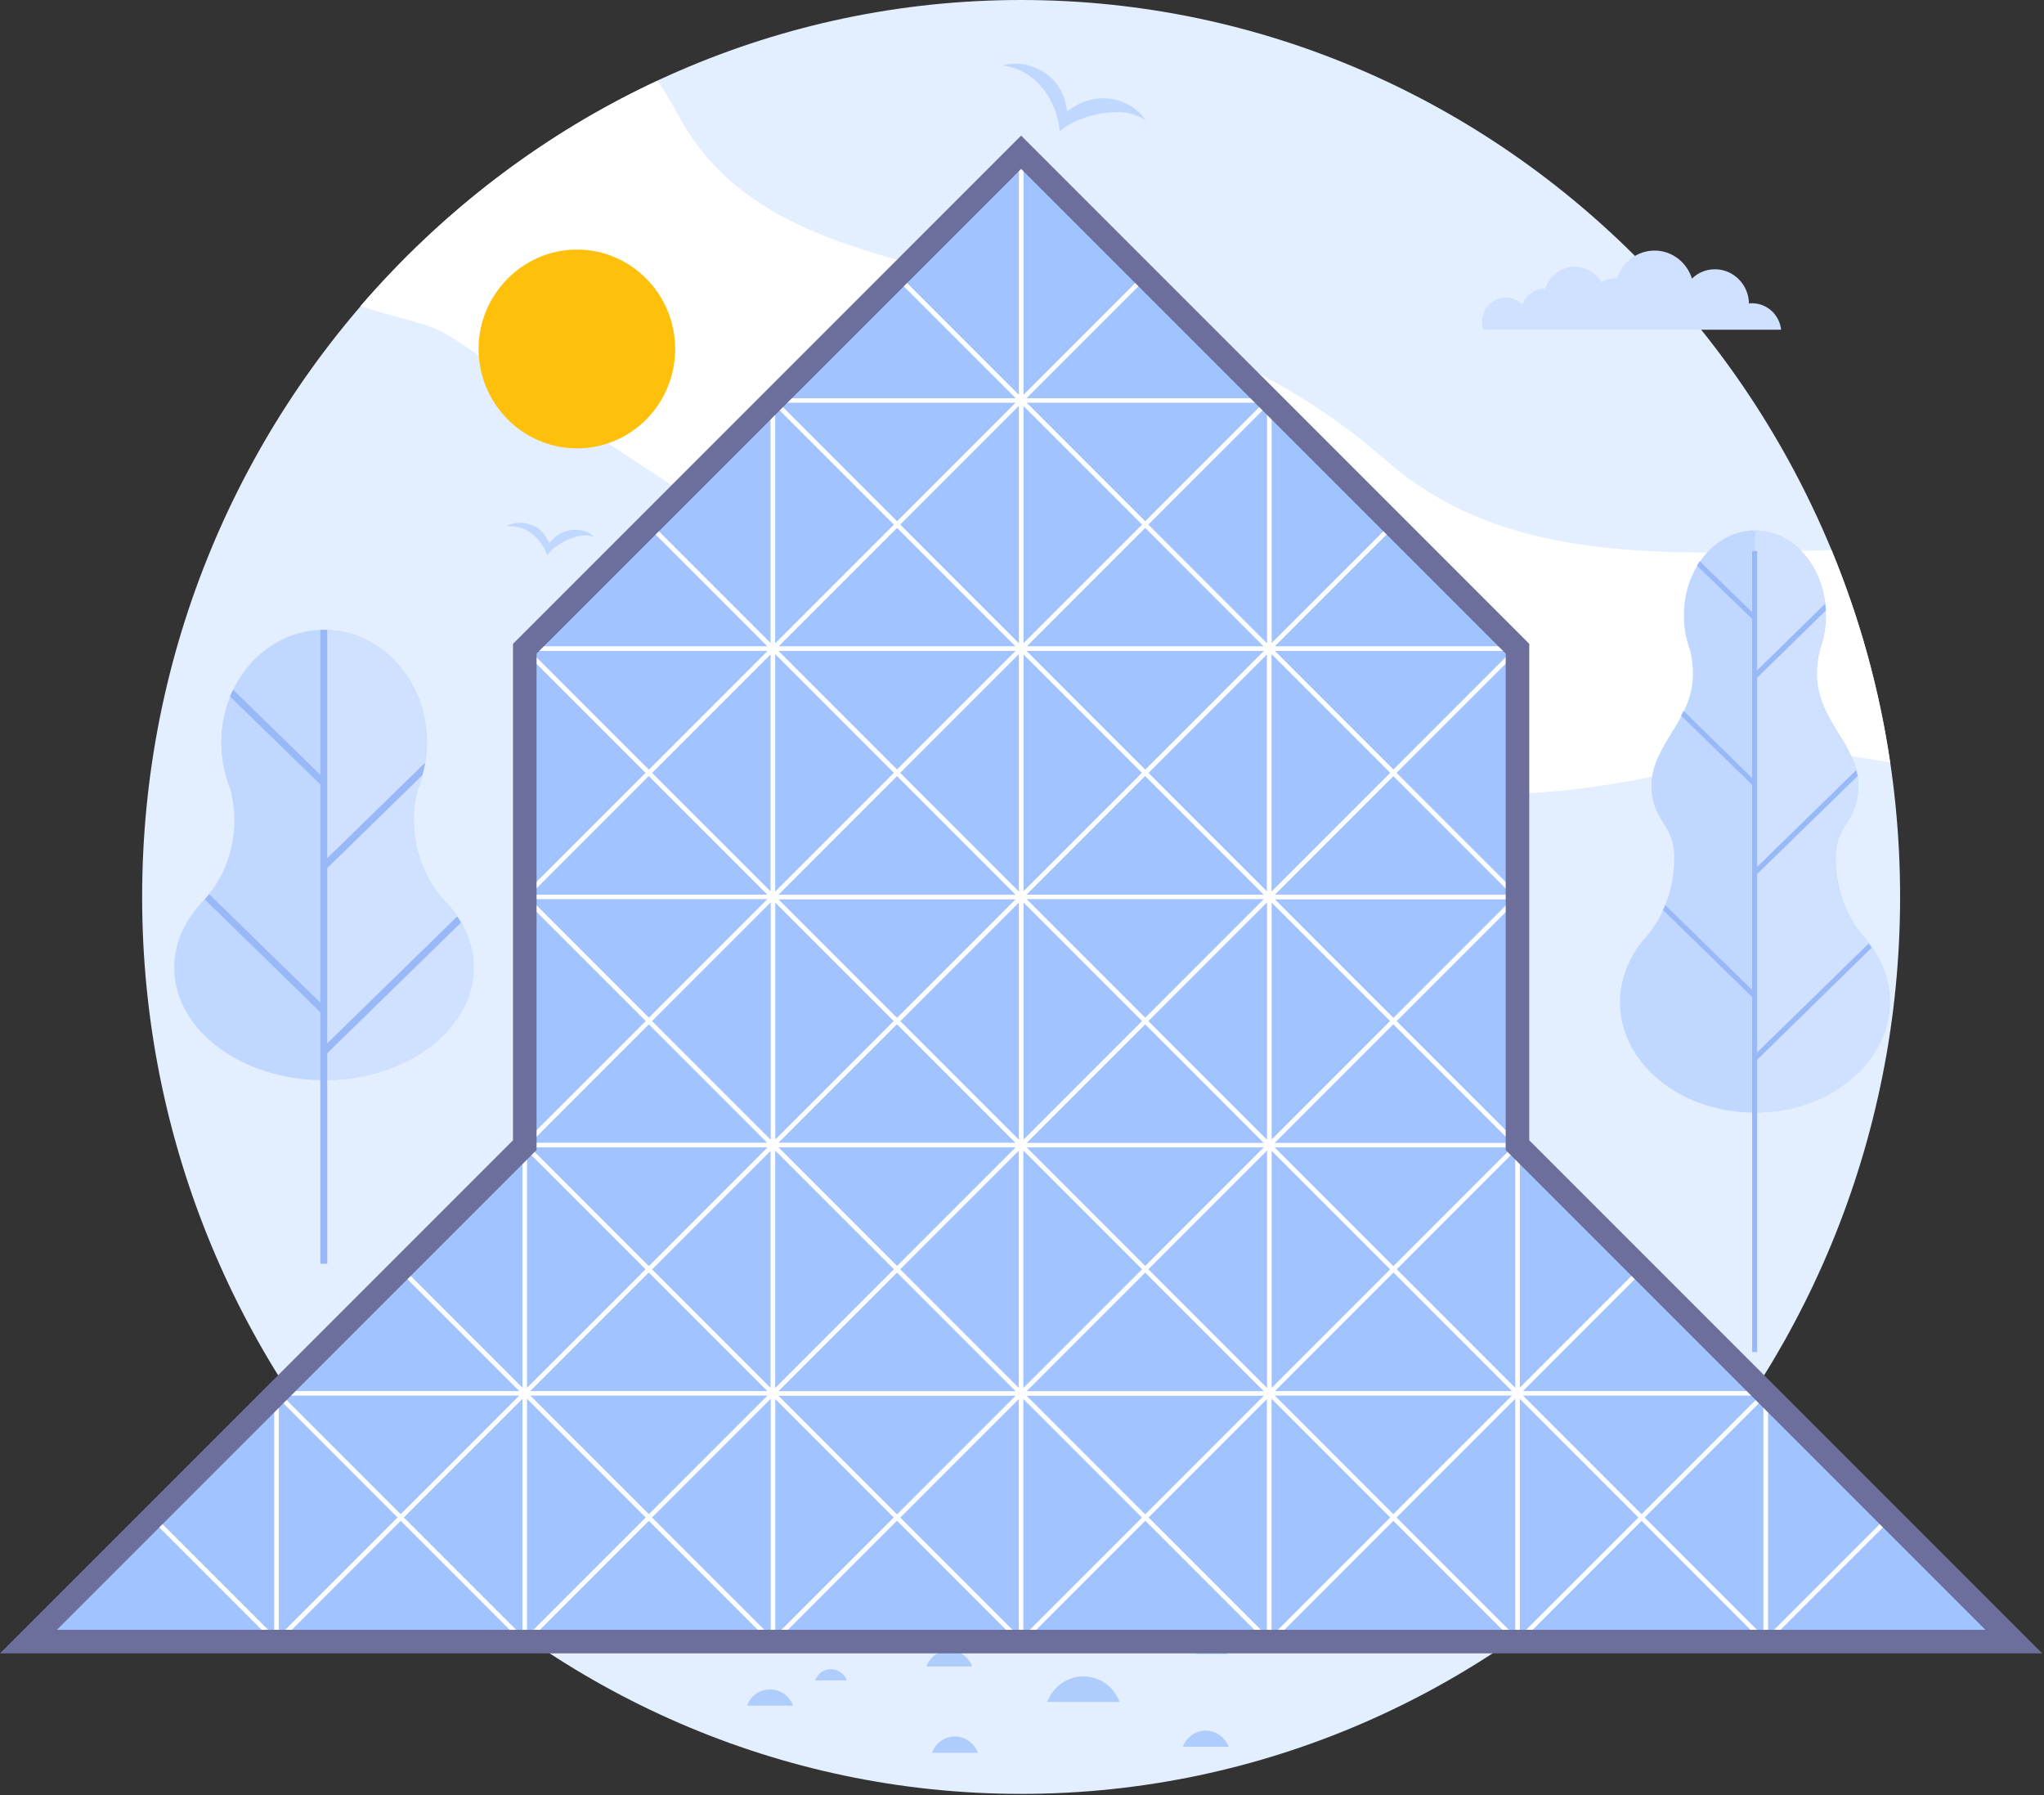 <svg class="grid-draw-container show" width="656" height="576" viewBox="0 0 656 576" fill="none" xmlns="http://www.w3.org/2000/svg">
<rect x="0" y="0" width="656" height="576" fill="#333333" stroke="none"/>
<g clip-path="url(#clip0_1586_2)">
<path fill-rule="evenodd" clip-rule="evenodd" d="M327.72 575.606C483.119 575.606 609.82 446.305 609.82 287.803C609.82 129.301 483.119 0 327.72 0C172.321 0 45.62 129.301 45.62 287.803C45.62 446.305 172.321 575.606 327.72 575.606Z" fill="#E3EEFF"/>
<path fill-rule="evenodd" clip-rule="evenodd" d="M606.622 244.706C603.121 220.905 596.723 198.109 587.822 176.503C534.422 177.803 483.119 181.304 444.825 147.701C359.726 73.1 253.827 104.302 217.727 37C215.827 33.402 213.525 29.702 211.026 25.898C174.327 42.999 141.927 67.797 115.624 98.297C155.926 110.5 122.022 94.699 216.522 156.299C317.82 222.301 426.822 279.197 548.722 244.603C565.919 239.802 586.02 240.806 606.622 244.705V244.706Z" fill="white"/>
<path fill-rule="evenodd" clip-rule="evenodd" d="M563.123 357.005C539.225 357.005 519.924 341.107 519.924 321.606C519.924 314.205 522.723 307.305 527.423 301.603C533.524 295.104 537.321 285.706 537.321 275.203C537.321 264.101 530.023 263.701 530.023 251.903C530.023 239.101 543.327 231.102 543.327 216.306C543.327 213.705 543.024 211.106 542.427 208.705C541.127 205.306 540.425 201.407 540.425 197.404C540.425 182.401 550.627 170.205 563.228 170.205C575.829 170.205 586.03 182.408 586.03 197.404C586.03 201.4 585.329 205.204 584.029 208.705C583.43 211.106 583.129 213.603 583.129 216.306C583.129 231.109 596.433 239.108 596.433 251.903C596.433 263.803 589.135 264.203 589.135 275.203C589.135 285.701 592.932 295.104 599.033 301.603C603.732 307.305 606.532 314.205 606.532 321.606C606.333 341.107 586.934 357.005 563.132 357.005H563.126H563.123Z" fill="#C0D7FF"/>
<path fill-rule="evenodd" clip-rule="evenodd" d="M563.122 170.203C575.723 170.203 585.925 182.406 585.925 197.402C585.925 201.398 585.223 205.202 583.923 208.702C583.324 211.104 583.023 213.601 583.023 216.303C583.023 231.107 596.327 239.106 596.327 251.901C596.327 263.801 589.029 264.201 589.029 275.303C589.029 285.8 592.826 295.204 598.927 301.601C603.626 307.303 606.426 314.202 606.426 321.604C606.426 341.202 587.027 357.003 563.227 357.003V170.201H563.125L563.122 170.203Z" fill="#CFE1FF"/>
<path d="M563.927 176.836H562.324V433.859H563.927V176.836Z" fill="#99B8F7"/>
<path d="M540.32 228.102L563.619 250.905L562.518 252.006L539.515 229.608C539.714 229.21 540.114 228.611 540.313 228.109L540.32 228.102ZM533.723 292C534.026 291.498 534.225 290.899 534.424 290.397L563.721 318.999L562.62 320.196L533.721 291.993V292H533.723ZM544.625 181.498C544.928 180.996 545.224 180.598 545.526 180.096L563.726 197.794L562.625 198.895L544.624 181.498H544.625ZM585.726 193.798C585.828 194.499 585.828 195.2 585.925 195.896L563.726 217.6L562.625 216.403L585.724 193.806V193.8L585.726 193.798ZM595.728 247.198C595.83 247.797 596.031 248.395 596.126 249L563.624 280.697L562.523 279.596L595.721 247.196H595.728V247.198ZM599.724 302.799C600.027 303.197 600.323 303.699 600.624 304.099L563.623 340.303L562.521 339.106L599.722 302.807V302.8L599.724 302.799Z" fill="#99B8F7"/>
<path d="M563.122 250.402L563.624 250.904L563.122 251.504V250.402ZM585.719 193.803C585.821 194.504 585.821 195.205 585.918 195.901L563.72 217.604L563.218 217.005V215.904L585.719 193.803ZM595.721 247.203C595.824 247.802 596.024 248.399 596.12 249.005L563.618 280.702L563.116 280.103V279.002L595.715 247.201H595.721V247.203ZM599.718 302.803C600.021 303.202 600.317 303.704 600.618 304.104L563.616 340.307L563.114 339.708V338.607L599.716 302.81V302.803H599.718ZM563.116 319.602V318.501L563.618 319.003L563.116 319.602ZM563.116 198.403V197.302L563.618 197.804L563.116 198.403Z" fill="#99B8F7"/>
<path fill-rule="evenodd" clip-rule="evenodd" d="M103.918 346.598C77.421 346.598 55.919 330.399 55.919 310.498C55.919 302.897 59.021 295.997 64.221 290.095C70.921 283.498 75.22 273.896 75.22 263.193C75.22 259.692 74.718 256.39 73.92 253.19C72.02 248.588 71.016 243.588 71.016 238.188C71.016 218.185 85.82 202.088 104.014 202.088C122.214 202.088 137.011 218.287 137.011 238.188C137.011 243.588 136.014 248.588 134.108 253.19C133.207 256.39 132.807 259.69 132.807 263.193C132.807 273.889 137.009 283.394 143.71 290.095C148.909 295.894 152.012 302.897 152.012 310.498C151.91 330.501 130.413 346.598 103.915 346.598H103.918Z" fill="#C0D7FF"/>
<path fill-rule="evenodd" clip-rule="evenodd" d="M103.919 202.1C122.119 202.1 136.916 218.299 136.916 238.199C136.916 243.6 135.919 248.6 134.013 253.202C133.112 256.402 132.712 259.702 132.712 263.204C132.712 273.901 136.914 283.406 143.615 290.107C148.814 295.905 151.917 302.909 151.917 310.509C151.917 330.512 130.415 346.609 103.917 346.609V202.106V202.1H103.919Z" fill="#CFE1FF"/>
<path d="M105.019 202.1V405.52H102.819V202.1C103.217 202.1 103.52 202.1 103.92 202.1C104.318 202.1 104.621 202.1 105.021 202.1H105.019Z" fill="#99B8F7"/>
<path d="M74.82 221.299L104.722 250.499L103.222 252.102L73.821 223.499C74.124 222.701 74.42 222 74.819 221.299H74.82Z" fill="#99B8F7"/>
<path d="M67.117 286.896L104.717 323.595L103.217 325.199L65.713 288.597C66.215 288.095 66.614 287.496 67.116 286.898L67.117 286.896Z" fill="#99B8F7"/>
<path d="M135.52 248.698L104.717 278.8L103.217 277.197L136.415 244.797C136.113 246.097 135.816 247.495 135.515 248.698H135.522H135.52Z" fill="#99B8F7"/>
<path d="M147.922 295.997L104.723 338.198L103.224 336.595L146.725 294.098C147.123 294.697 147.523 295.398 147.922 295.997Z" fill="#99B8F7"/>
<path d="M103.918 249.701L104.717 250.499L103.918 251.298V249.701Z" fill="#99B8F7"/>
<path d="M103.918 322.898L104.717 323.601L103.918 324.398V322.898Z" fill="#99B8F7"/>
<path d="M135.52 248.697L104.717 278.799L103.918 278.001V276.502L136.42 244.805C136.118 246.105 135.821 247.507 135.52 248.706V248.699V248.697Z" fill="#99B8F7"/>
<path d="M147.922 295.997L104.723 338.198L103.925 337.4V335.9L146.725 294.201C147.124 294.703 147.523 295.404 147.922 296.003V295.997Z" fill="#99B8F7"/>
<path fill-rule="evenodd" clip-rule="evenodd" d="M347.723 537.91C353.02 537.91 357.524 541.309 359.32 546.11H336.118C337.92 541.309 342.418 537.91 347.715 537.91H347.721H347.723Z" fill="#AECDFC"/>
<path fill-rule="evenodd" clip-rule="evenodd" d="M388.818 527.109C391.116 527.109 393.117 528.609 393.916 530.707H383.714C384.513 528.507 386.412 527.109 388.812 527.109H388.818Z" fill="#AECDFC"/>
<path fill-rule="evenodd" clip-rule="evenodd" d="M350.62 503.205C355.917 503.205 360.421 506.604 362.217 511.405H339.015C340.817 506.604 345.315 503.205 350.612 503.205H350.618H350.62Z" fill="#AECDFC"/>
<path fill-rule="evenodd" clip-rule="evenodd" d="M379.119 495.508C381.416 495.508 383.418 497.007 384.216 499.106H374.015C374.813 497.007 376.717 495.508 379.112 495.508H379.119Z" fill="#AECDFC"/>
<path fill-rule="evenodd" clip-rule="evenodd" d="M267.921 505.908C273.217 505.908 277.722 509.307 279.518 514.108H256.315C258.118 509.21 262.616 505.908 267.913 505.908H267.919H267.921Z" fill="#AECDFC"/>
<path fill-rule="evenodd" clip-rule="evenodd" d="M312.422 507.41C315.82 507.41 318.722 509.509 319.823 512.61H305.124C306.225 509.507 309.024 507.41 312.422 507.41Z" fill="#AECDFC"/>
<path fill-rule="evenodd" clip-rule="evenodd" d="M304.62 529.512C308.019 529.512 310.818 531.712 312.021 534.711H297.322C298.423 531.712 301.318 529.512 304.62 529.512Z" fill="#AECDFC"/>
<path fill-rule="evenodd" clip-rule="evenodd" d="M215.12 500.109C217.417 500.109 219.419 501.609 220.217 503.707H210.016C210.814 501.609 212.815 500.109 215.113 500.109H215.12Z" fill="#AECDFC"/>
<path fill-rule="evenodd" clip-rule="evenodd" d="M415.321 490.406C417.722 490.406 419.62 491.906 420.418 494.004H410.217C411.015 491.804 413.016 490.406 415.314 490.406H415.321Z" fill="#AECDFC"/>
<path fill-rule="evenodd" clip-rule="evenodd" d="M215.423 516.311C220.719 516.311 225.224 519.709 227.02 524.511H203.817C205.62 519.811 210.118 516.311 215.415 516.311H215.421H215.423Z" fill="#AECDFC"/>
<path fill-rule="evenodd" clip-rule="evenodd" d="M433.921 500.309C437.32 500.309 440.222 502.407 441.323 505.508H426.52C427.716 502.406 430.522 500.309 433.921 500.309Z" fill="#AECDFC"/>
<path fill-rule="evenodd" clip-rule="evenodd" d="M413.319 515.506C418.616 515.506 423.121 518.905 424.916 523.706H401.714C403.516 518.905 408.014 515.506 413.311 515.506H413.318H413.319Z" fill="#AECDFC"/>
<path fill-rule="evenodd" clip-rule="evenodd" d="M266.718 535.605C269.015 535.605 271.017 537.105 271.815 539.203H261.614C262.412 537.003 264.413 535.605 266.711 535.605H266.718Z" fill="#AECDFC"/>
<path fill-rule="evenodd" clip-rule="evenodd" d="M451.518 515.408C453.815 515.408 455.817 516.908 456.615 519.006H446.414C447.212 516.908 449.317 515.408 451.511 515.408H451.518Z" fill="#AECDFC"/>
<path fill-rule="evenodd" clip-rule="evenodd" d="M495.019 499.809C498.321 499.809 501.218 501.907 502.317 505.008H487.618C488.719 502.009 491.614 499.809 495.019 499.809Z" fill="#AECDFC"/>
<path fill-rule="evenodd" clip-rule="evenodd" d="M172.12 504.906C175.519 504.906 178.319 507.005 179.522 510.106H164.822C165.923 507.003 168.819 504.906 172.12 504.906Z" fill="#AECDFC"/>
<path fill-rule="evenodd" clip-rule="evenodd" d="M247.12 542.105C250.519 542.105 253.42 544.204 254.521 547.305H239.822C240.819 544.202 243.723 542.105 247.12 542.105Z" fill="#AECDFC"/>
<path fill-rule="evenodd" clip-rule="evenodd" d="M306.422 557.205C309.821 557.205 312.621 559.304 313.824 562.405H299.124C300.225 559.406 303.025 557.205 306.422 557.205Z" fill="#AECDFC"/>
<path fill-rule="evenodd" clip-rule="evenodd" d="M386.919 555.307C390.22 555.307 393.117 557.405 394.32 560.506H379.621C380.722 557.507 383.617 555.307 386.919 555.307Z" fill="#AECDFC"/>
<path fill-rule="evenodd" clip-rule="evenodd" d="M330.217 205.702C329.819 201.905 326.619 198.9 322.718 198.9C322.519 198.9 322.216 198.9 322.017 198.9C321.915 194.099 318.116 190.198 313.315 190.198C311.017 190.198 309.016 191.098 307.413 192.495C306.113 188.293 302.315 185.293 297.811 185.293C293.312 185.293 289.611 188.196 288.208 192.295C284.907 192.295 282.107 194.393 281.006 197.494C279.603 196.194 277.704 195.294 275.709 195.294C271.41 195.294 268.011 198.794 268.011 203.094C268.011 203.994 268.113 204.792 268.41 205.59H295.911H299.708H330.209V205.692L330.215 205.699L330.217 205.702Z" fill="#CFE1FF"/>
<path fill-rule="evenodd" clip-rule="evenodd" d="M205.42 219.806C210.82 218.108 214.92 219.607 218.62 222.909C219.618 218.707 222.418 214.406 227.818 212.707C230.219 211.909 232.716 212.006 234.917 212.707C233.816 212.809 235.219 212.205 231.518 213.409C227.818 214.51 221.219 221.511 220.217 227.71C215.814 223.108 209.018 220.507 203.02 222.413C201.824 222.812 200.82 223.314 199.719 223.816C201.121 222.117 203.02 220.616 205.42 219.819V219.806Z" fill="#C0D7FF"/>
<path fill-rule="evenodd" clip-rule="evenodd" d="M331.42 21.407C338.519 24.109 341.519 29.105 342.522 35.708C347.124 32.207 353.424 30.006 360.421 32.804C363.524 34.001 366.123 36.106 367.823 38.802C366.523 38.004 368.524 38.499 363.621 36.704C358.82 34.804 346.219 36.602 340.122 42.104C339.324 33.601 334.324 25.202 326.42 22.203C324.92 21.604 323.317 21.206 321.818 21.007C325.018 20.106 328.318 20.208 331.42 21.405V21.407Z" fill="#C0D7FF"/>
<path fill-rule="evenodd" clip-rule="evenodd" d="M514.02 90.607C512.217 87.608 509.019 85.607 505.421 85.607C501.019 85.607 497.221 88.51 495.921 92.608H495.819C492.517 92.608 489.718 94.707 488.617 97.706C487.214 96.406 485.315 95.505 483.32 95.505C479.118 95.505 475.622 99.006 475.622 103.305C475.622 104.206 475.724 105.004 476.02 105.802H494.221H528.622H537.722H571.622C571.12 101.001 567.123 97.299 562.219 97.299C561.916 97.299 561.62 97.299 561.318 97.401C561.216 91.3 556.318 86.402 550.416 86.402C547.512 86.402 544.913 87.503 543.014 89.401C541.411 84.201 536.616 80.402 531.017 80.402C525.418 80.402 520.718 84.102 519.02 89.201H518.918C517.116 89.201 515.417 89.703 514.02 90.604V90.607Z" fill="#CFE1FF"/>
<path fill-rule="evenodd" clip-rule="evenodd" d="M167.918 167.807C172.321 168.309 174.721 170.711 176.22 174.307C178.319 171.707 181.621 169.506 185.92 170.105C187.921 170.304 189.62 171.206 190.92 172.403C190.02 172.1 191.223 172.1 188.217 171.804C185.219 171.501 178.319 174.205 175.616 178.201C174.013 173.502 170.017 169.499 165.119 168.9C164.218 168.798 163.219 168.798 162.416 168.798C164.019 168 165.917 167.602 167.918 167.801V167.807Z" fill="#C0D7FF"/>
<path class="draw-cell clickable" id="drawCell1" fill-rule="evenodd" clip-rule="evenodd" d="M367.544 88.68L327.72 48.855V128.505L367.544 88.68Z" fill="#A1C3FF" stroke="#FEFEFE" stroke-width="1.437" stroke-miterlimit="22.926"/>
<path class="draw-cell clickable" id="drawCell2" fill-rule="evenodd" clip-rule="evenodd" d="M287.896 88.68L327.72 48.855V128.505L287.896 88.68Z" fill="#A1C3FF" stroke="#FEFEFE" stroke-width="1.437" stroke-miterlimit="22.926"/>
<path class="draw-cell clickable" id="drawCell3" fill-rule="evenodd" clip-rule="evenodd" d="M367.543 168.33L327.718 208.155H407.367L367.543 168.33Z" fill="#A1C3FF" stroke="#FEFEFE" stroke-width="1.437" stroke-miterlimit="22.926"/>
<path class="draw-cell clickable" id="drawCell4" fill-rule="evenodd" clip-rule="evenodd" d="M287.895 168.33L327.72 208.155H248.071L287.895 168.33Z" fill="#A1C3FF" stroke="#FEFEFE" stroke-width="1.437" stroke-miterlimit="22.926"/>
<path class="draw-cell clickable" id="drawCell5" fill-rule="evenodd" clip-rule="evenodd" d="M367.543 88.68L327.718 128.504H407.367L367.543 88.68Z" fill="#A1C3FF" stroke="#FEFEFE" stroke-width="1.437" stroke-miterlimit="22.926"/>
<path class="draw-cell clickable" id="drawCell6" fill-rule="evenodd" clip-rule="evenodd" d="M287.895 88.68L327.72 128.504H248.071L287.895 88.68Z" fill="#A1C3FF" stroke="#FEFEFE" stroke-width="1.437" stroke-miterlimit="22.926"/>
<path class="draw-cell clickable" id="drawCell7" fill-rule="evenodd" clip-rule="evenodd" d="M367.543 168.329L407.367 128.506H327.718L367.543 168.329Z" fill="#A1C3FF" stroke="#FEFEFE" stroke-width="1.437" stroke-miterlimit="22.926"/>
<path class="draw-cell clickable" id="drawCell8" fill-rule="evenodd" clip-rule="evenodd" d="M287.895 168.329L248.071 128.506H327.72L287.895 168.329Z" fill="#A1C3FF" stroke="#FEFEFE" stroke-width="1.437" stroke-miterlimit="22.926"/>
<path class="draw-cell clickable" id="drawCell9" fill-rule="evenodd" clip-rule="evenodd" d="M367.544 168.328L327.72 128.504V208.153L367.544 168.328Z" fill="#A1C3FF" stroke="#FEFEFE" stroke-width="1.437" stroke-miterlimit="22.926"/>
<path class="draw-cell clickable" id="drawCell10" fill-rule="evenodd" clip-rule="evenodd" d="M287.896 168.328L327.72 128.504V208.153L287.896 168.328Z" fill="#A1C3FF" stroke="#FEFEFE" stroke-width="1.437" stroke-miterlimit="22.926"/>
<path class="draw-cell clickable" id="drawCell11" fill-rule="evenodd" clip-rule="evenodd" d="M447.192 168.329L407.367 128.506V208.153L447.192 168.329Z" fill="#A1C3FF" stroke="#FEFEFE" stroke-width="1.437" stroke-miterlimit="22.926"/>
<path class="draw-cell clickable" id="drawCell12" fill-rule="evenodd" clip-rule="evenodd" d="M208.246 168.329L248.071 128.506V208.153L208.246 168.329Z" fill="#A1C3FF" stroke="#FEFEFE" stroke-width="1.437" stroke-miterlimit="22.926"/>
<path class="draw-cell clickable" id="drawCell13" fill-rule="evenodd" clip-rule="evenodd" d="M367.543 168.328L407.368 208.153V128.504L367.543 168.328Z" fill="#A1C3FF" stroke="#FEFEFE" stroke-width="1.437" stroke-miterlimit="22.926"/>
<path class="draw-cell clickable" id="drawCell14" fill-rule="evenodd" clip-rule="evenodd" d="M287.895 168.328L248.071 208.153V128.504L287.895 168.328Z" fill="#A1C3FF" stroke="#FEFEFE" stroke-width="1.437" stroke-miterlimit="22.926"/>
<path class="draw-cell clickable" id="drawCell15" fill-rule="evenodd" clip-rule="evenodd" d="M447.192 168.33L407.367 208.155H487.016L447.192 168.33Z" fill="#A1C3FF" stroke="#FEFEFE" stroke-width="1.437" stroke-miterlimit="22.926"/>
<path class="draw-cell clickable" id="drawCell16" fill-rule="evenodd" clip-rule="evenodd" d="M208.246 168.33L248.071 208.155H168.422L208.246 168.33Z" fill="#A1C3FF" stroke="#FEFEFE" stroke-width="1.437" stroke-miterlimit="22.926"/>
<path class="draw-cell clickable" id="drawCell17" fill-rule="evenodd" clip-rule="evenodd" d="M128.597 407.276L168.422 367.451V447.1L128.597 407.276Z" fill="#A1C3FF" stroke="#FEFEFE" stroke-width="1.437" stroke-miterlimit="22.926"/>
<path class="draw-cell clickable" id="drawCell18" fill-rule="evenodd" clip-rule="evenodd" d="M128.597 486.924L168.422 526.748H88.772L128.597 486.924Z" fill="#A1C3FF" stroke="#FEFEFE" stroke-width="1.437" stroke-miterlimit="22.926"/>
<path class="draw-cell clickable" id="drawCell19" fill-rule="evenodd" clip-rule="evenodd" d="M128.597 407.275L168.422 447.1H88.772L128.597 407.275Z" fill="#A1C3FF" stroke="#FEFEFE" stroke-width="1.437" stroke-miterlimit="22.926"/>
<path class="draw-cell clickable" id="drawCell20" fill-rule="evenodd" clip-rule="evenodd" d="M128.597 486.924L88.774 447.1H168.421L128.597 486.924Z" fill="#A1C3FF" stroke="#FEFEFE" stroke-width="1.437" stroke-miterlimit="22.926"/>
<path class="draw-cell clickable" id="drawCell21" fill-rule="evenodd" clip-rule="evenodd" d="M128.597 486.924L168.422 447.1V526.749L128.597 486.924Z" fill="#A1C3FF" stroke="#FEFEFE" stroke-width="1.437" stroke-miterlimit="22.926"/>
<path class="draw-cell clickable" id="drawCell22" fill-rule="evenodd" clip-rule="evenodd" d="M48.95 486.924L88.774 447.1V526.749L48.95 486.924Z" fill="#A1C3FF" stroke="#FEFEFE" stroke-width="1.437" stroke-miterlimit="22.926"/>
<path class="draw-cell clickable" id="drawCell23" fill-rule="evenodd" clip-rule="evenodd" d="M128.599 486.924L88.774 526.749V447.1L128.599 486.924Z" fill="#A1C3FF" stroke="#FEFEFE" stroke-width="1.437" stroke-miterlimit="22.926"/>
<path class="draw-cell clickable" id="drawCell24" fill-rule="evenodd" clip-rule="evenodd" d="M48.95 486.924L88.774 526.748H9.125L48.95 486.924Z" fill="#A1C3FF" stroke="#FEFEFE" stroke-width="1.437" stroke-miterlimit="22.926"/>
<path class="draw-cell clickable" id="drawCell25" fill-rule="evenodd" clip-rule="evenodd" d="M526.841 407.276L487.017 367.451V447.1L526.841 407.276Z" fill="#A1C3FF" stroke="#FEFEFE" stroke-width="1.437" stroke-miterlimit="22.926"/>
<path class="draw-cell clickable" id="drawCell26" fill-rule="evenodd" clip-rule="evenodd" d="M526.841 486.924L487.017 526.748H566.666L526.841 486.924Z" fill="#A1C3FF" stroke="#FEFEFE" stroke-width="1.437" stroke-miterlimit="22.926"/>
<path class="draw-cell clickable" id="drawCell27" fill-rule="evenodd" clip-rule="evenodd" d="M526.841 407.275L487.017 447.1H566.666L526.841 407.275Z" fill="#A1C3FF" stroke="#FEFEFE" stroke-width="1.437" stroke-miterlimit="22.926"/>
<path class="draw-cell clickable" id="drawCell28" fill-rule="evenodd" clip-rule="evenodd" d="M526.841 486.924L566.666 447.102H487.017L526.841 486.924Z" fill="#A1C3FF" stroke="#FEFEFE" stroke-width="1.437" stroke-miterlimit="22.926"/>
<path class="draw-cell clickable" id="drawCell29" fill-rule="evenodd" clip-rule="evenodd" d="M526.841 486.924L487.017 447.1V526.749L526.841 486.924Z" fill="#A1C3FF" stroke="#FEFEFE" stroke-width="1.437" stroke-miterlimit="22.926"/>
<path class="draw-cell clickable" id="drawCell30" fill-rule="evenodd" clip-rule="evenodd" d="M606.489 486.924L566.664 447.102V526.749L606.489 486.924Z" fill="#A1C3FF" stroke="#FEFEFE" stroke-width="1.437" stroke-miterlimit="22.926"/>
<path class="draw-cell clickable" id="drawCell31" fill-rule="evenodd" clip-rule="evenodd" d="M526.839 486.924L566.664 526.749V447.1L526.839 486.924Z" fill="#A1C3FF" stroke="#FEFEFE" stroke-width="1.437" stroke-miterlimit="22.926"/>
<path class="draw-cell clickable" id="drawCell32" fill-rule="evenodd" clip-rule="evenodd" d="M606.489 486.924L566.666 526.748H646.313L606.489 486.924Z" fill="#A1C3FF" stroke="#FEFEFE" stroke-width="1.437" stroke-miterlimit="22.926"/>
<path class="draw-cell clickable" id="drawCell33" fill-rule="evenodd" clip-rule="evenodd" d="M208.246 407.276L168.422 367.451V447.1L208.246 407.276Z" fill="#A1C3FF" stroke="#FEFEFE" stroke-width="1.437" stroke-miterlimit="22.926"/>
<path class="draw-cell clickable" id="drawCell34" fill-rule="evenodd" clip-rule="evenodd" d="M208.246 486.924L168.422 526.748H248.071L208.246 486.924Z" fill="#A1C3FF" stroke="#FEFEFE" stroke-width="1.437" stroke-miterlimit="22.926"/>
<path class="draw-cell clickable" id="drawCell35" fill-rule="evenodd" clip-rule="evenodd" d="M208.246 407.275L168.422 447.1H248.071L208.246 407.275Z" fill="#A1C3FF" stroke="#FEFEFE" stroke-width="1.437" stroke-miterlimit="22.926"/>
<path class="draw-cell clickable" id="drawCell36" fill-rule="evenodd" clip-rule="evenodd" d="M208.246 486.924L248.071 447.102H168.422L208.246 486.924Z" fill="#A1C3FF" stroke="#FEFEFE" stroke-width="1.437" stroke-miterlimit="22.926"/>
<path class="draw-cell clickable" id="drawCell37" fill-rule="evenodd" clip-rule="evenodd" d="M208.246 486.924L168.422 447.1V526.749L208.246 486.924Z" fill="#A1C3FF" stroke="#FEFEFE" stroke-width="1.437" stroke-miterlimit="22.926"/>
<path class="draw-cell clickable" id="drawCell38" fill-rule="evenodd" clip-rule="evenodd" d="M287.894 486.924L248.071 447.102V526.749L287.894 486.924Z" fill="#A1C3FF" stroke="#FEFEFE" stroke-width="1.437" stroke-miterlimit="22.926"/>
<path class="draw-cell clickable" id="drawCell39" fill-rule="evenodd" clip-rule="evenodd" d="M208.246 486.924L248.071 526.749V447.1L208.246 486.924Z" fill="#A1C3FF" stroke="#FEFEFE" stroke-width="1.437" stroke-miterlimit="22.926"/>
<path class="draw-cell clickable" id="drawCell40" fill-rule="evenodd" clip-rule="evenodd" d="M287.895 486.924L248.071 526.748H327.72L287.895 486.924Z" fill="#A1C3FF" stroke="#FEFEFE" stroke-width="1.437" stroke-miterlimit="22.926"/>
<path class="draw-cell clickable" id="drawCell41" fill-rule="evenodd" clip-rule="evenodd" d="M447.192 407.276L487.016 367.451V447.1L447.192 407.276Z" fill="#A1C3FF" stroke="#FEFEFE" stroke-width="1.437" stroke-miterlimit="22.926"/>
<path class="draw-cell clickable" id="drawCell42" fill-rule="evenodd" clip-rule="evenodd" d="M447.192 486.924L487.016 526.748H407.367L447.192 486.924Z" fill="#A1C3FF" stroke="#FEFEFE" stroke-width="1.437" stroke-miterlimit="22.926"/>
<path class="draw-cell clickable" id="drawCell43" fill-rule="evenodd" clip-rule="evenodd" d="M447.192 407.275L487.016 447.1H407.367L447.192 407.275Z" fill="#A1C3FF" stroke="#FEFEFE" stroke-width="1.437" stroke-miterlimit="22.926"/>
<path class="draw-cell clickable" id="drawCell44" fill-rule="evenodd" clip-rule="evenodd" d="M447.192 486.924L407.369 447.102H487.017L447.192 486.924Z" fill="#A1C3FF" stroke="#FEFEFE" stroke-width="1.437" stroke-miterlimit="22.926"/>
<path class="draw-cell clickable" id="drawCell45" fill-rule="evenodd" clip-rule="evenodd" d="M447.192 486.924L487.016 447.1V526.749L447.192 486.924Z" fill="#A1C3FF" stroke="#FEFEFE" stroke-width="1.437" stroke-miterlimit="22.926"/>
<path class="draw-cell clickable" id="drawCell46" fill-rule="evenodd" clip-rule="evenodd" d="M367.544 486.924L407.369 447.102V526.749L367.544 486.924Z" fill="#A1C3FF" stroke="#FEFEFE" stroke-width="1.437" stroke-miterlimit="22.926"/>
<path class="draw-cell clickable" id="drawCell47" fill-rule="evenodd" clip-rule="evenodd" d="M447.194 486.924L407.369 526.749V447.1L447.194 486.924Z" fill="#A1C3FF" stroke="#FEFEFE" stroke-width="1.437" stroke-miterlimit="22.926"/>
<path class="draw-cell clickable" id="drawCell48" fill-rule="evenodd" clip-rule="evenodd" d="M367.544 486.924L407.367 526.748H327.72L367.544 486.924Z" fill="#A1C3FF" stroke="#FEFEFE" stroke-width="1.437" stroke-miterlimit="22.926"/>
<path class="draw-cell clickable" id="drawCell49" fill-rule="evenodd" clip-rule="evenodd" d="M208.246 247.979L168.422 208.154V287.803L208.246 247.979Z" fill="#A1C3FF" stroke="#FEFEFE" stroke-width="1.437" stroke-miterlimit="22.926"/>
<path class="draw-cell clickable" id="drawCell50" fill-rule="evenodd" clip-rule="evenodd" d="M208.246 327.625L168.422 367.45H248.071L208.246 327.625Z" fill="#A1C3FF" stroke="#FEFEFE" stroke-width="1.437" stroke-miterlimit="22.926"/>
<path class="draw-cell clickable" id="drawCell51" fill-rule="evenodd" clip-rule="evenodd" d="M208.246 247.977L168.422 287.801H248.071L208.246 247.977Z" fill="#A1C3FF" stroke="#FEFEFE" stroke-width="1.437" stroke-miterlimit="22.926"/>
<path class="draw-cell clickable" id="drawCell52" fill-rule="evenodd" clip-rule="evenodd" d="M208.246 327.627L248.071 287.803H168.422L208.246 327.627Z" fill="#A1C3FF" stroke="#FEFEFE" stroke-width="1.437" stroke-miterlimit="22.926"/>
<path class="draw-cell clickable" id="drawCell53" fill-rule="evenodd" clip-rule="evenodd" d="M208.246 327.625L168.422 287.801V367.45L208.246 327.625Z" fill="#A1C3FF" stroke="#FEFEFE" stroke-width="1.437" stroke-miterlimit="22.926"/>
<path class="draw-cell clickable" id="drawCell54" fill-rule="evenodd" clip-rule="evenodd" d="M287.894 327.627L248.071 287.803V367.452L287.894 327.627Z" fill="#A1C3FF" stroke="#FEFEFE" stroke-width="1.437" stroke-miterlimit="22.926"/>
<path class="draw-cell clickable" id="drawCell55" fill-rule="evenodd" clip-rule="evenodd" d="M208.246 327.627L248.071 367.452V287.803L208.246 327.627Z" fill="#A1C3FF" stroke="#FEFEFE" stroke-width="1.437" stroke-miterlimit="22.926"/>
<path class="draw-cell clickable" id="drawCell56" fill-rule="evenodd" clip-rule="evenodd" d="M287.895 327.625L248.071 367.45H327.72L287.895 327.625Z" fill="#A1C3FF" stroke="#FEFEFE" stroke-width="1.437" stroke-miterlimit="22.926"/>
<path class="draw-cell clickable" id="drawCell57" fill-rule="evenodd" clip-rule="evenodd" d="M287.896 486.924L327.72 526.749V447.1L287.896 486.924Z" fill="#A1C3FF" stroke="#FEFEFE" stroke-width="1.437" stroke-miterlimit="22.926"/>
<path class="draw-cell clickable" id="drawCell58" fill-rule="evenodd" clip-rule="evenodd" d="M287.895 407.276L327.72 367.451H248.071L287.895 407.276Z" fill="#A1C3FF" stroke="#FEFEFE" stroke-width="1.437" stroke-miterlimit="22.926"/>
<path class="draw-cell clickable" id="drawCell59" fill-rule="evenodd" clip-rule="evenodd" d="M287.895 486.924L327.72 447.1H248.071L287.895 486.924Z" fill="#A1C3FF" stroke="#FEFEFE" stroke-width="1.437" stroke-miterlimit="22.926"/>
<path class="draw-cell clickable" id="drawCell60" fill-rule="evenodd" clip-rule="evenodd" d="M287.895 407.275L248.071 447.1H327.72L287.895 407.275Z" fill="#A1C3FF" stroke="#FEFEFE" stroke-width="1.437" stroke-miterlimit="22.926"/>
<path class="draw-cell clickable" id="drawCell61" fill-rule="evenodd" clip-rule="evenodd" d="M287.896 407.276L327.72 447.1V367.451L287.896 407.276Z" fill="#A1C3FF" stroke="#FEFEFE" stroke-width="1.437" stroke-miterlimit="22.926"/>
<path class="draw-cell clickable" id="drawCell62" fill-rule="evenodd" clip-rule="evenodd" d="M208.246 407.276L248.071 447.1V367.451L208.246 407.276Z" fill="#A1C3FF" stroke="#FEFEFE" stroke-width="1.437" stroke-miterlimit="22.926"/>
<path class="draw-cell clickable" id="drawCell63" fill-rule="evenodd" clip-rule="evenodd" d="M287.895 407.276L248.071 367.451V447.1L287.895 407.276Z" fill="#A1C3FF" stroke="#FEFEFE" stroke-width="1.437" stroke-miterlimit="22.926"/>
<path class="draw-cell clickable" id="drawCell64" fill-rule="evenodd" clip-rule="evenodd" d="M208.246 407.276L248.071 367.451H168.422L208.246 407.276Z" fill="#A1C3FF" stroke="#FEFEFE" stroke-width="1.437" stroke-miterlimit="22.926"/>
<path class="draw-cell clickable" id="drawCell65" fill-rule="evenodd" clip-rule="evenodd" d="M367.544 486.924L327.72 526.749V447.1L367.544 486.924Z" fill="#A1C3FF" stroke="#FEFEFE" stroke-width="1.437" stroke-miterlimit="22.926"/>
<path class="draw-cell clickable" id="drawCell66" fill-rule="evenodd" clip-rule="evenodd" d="M367.543 407.276L327.718 367.451H407.367L367.543 407.276Z" fill="#A1C3FF" stroke="#FEFEFE" stroke-width="1.437" stroke-miterlimit="22.926"/>
<path class="draw-cell clickable" id="drawCell67" fill-rule="evenodd" clip-rule="evenodd" d="M367.543 486.924L327.718 447.1H407.367L367.543 486.924Z" fill="#A1C3FF" stroke="#FEFEFE" stroke-width="1.437" stroke-miterlimit="22.926"/>
<path class="draw-cell clickable" id="drawCell68" fill-rule="evenodd" clip-rule="evenodd" d="M367.543 407.275L407.367 447.1H327.718L367.543 407.275Z" fill="#A1C3FF" stroke="#FEFEFE" stroke-width="1.437" stroke-miterlimit="22.926"/>
<path class="draw-cell clickable" id="drawCell69" fill-rule="evenodd" clip-rule="evenodd" d="M367.544 407.276L327.72 447.1V367.451L367.544 407.276Z" fill="#A1C3FF" stroke="#FEFEFE" stroke-width="1.437" stroke-miterlimit="22.926"/>
<path class="draw-cell clickable" id="drawCell70" fill-rule="evenodd" clip-rule="evenodd" d="M447.192 407.276L407.367 447.1V367.451L447.192 407.276Z" fill="#A1C3FF" stroke="#FEFEFE" stroke-width="1.437" stroke-miterlimit="22.926"/>
<path class="draw-cell clickable" id="drawCell71" fill-rule="evenodd" clip-rule="evenodd" d="M367.543 407.276L407.368 367.451V447.1L367.543 407.276Z" fill="#A1C3FF" stroke="#FEFEFE" stroke-width="1.437" stroke-miterlimit="22.926"/>
<path class="draw-cell clickable" id="drawCell72" fill-rule="evenodd" clip-rule="evenodd" d="M447.192 407.276L407.367 367.451H487.016L447.192 407.276Z" fill="#A1C3FF" stroke="#FEFEFE" stroke-width="1.437" stroke-miterlimit="22.926"/>
<path class="draw-cell clickable" id="drawCell73" fill-rule="evenodd" clip-rule="evenodd" d="M367.544 247.979L327.72 208.154V287.803L367.544 247.979Z" fill="#A1C3FF" stroke="#FEFEFE" stroke-width="1.437" stroke-miterlimit="22.926"/>
<path class="draw-cell clickable" id="drawCell74" fill-rule="evenodd" clip-rule="evenodd" d="M367.543 327.625L327.718 367.45H407.367L367.543 327.625Z" fill="#A1C3FF" stroke="#FEFEFE" stroke-width="1.437" stroke-miterlimit="22.926"/>
<path class="draw-cell clickable" id="drawCell75" fill-rule="evenodd" clip-rule="evenodd" d="M367.543 247.979L327.718 287.803H407.367L367.543 247.979Z" fill="#A1C3FF" stroke="#FEFEFE" stroke-width="1.437" stroke-miterlimit="22.926"/>
<path class="draw-cell clickable" id="drawCell76" fill-rule="evenodd" clip-rule="evenodd" d="M367.543 327.627L407.367 287.803H327.718L367.543 327.627Z" fill="#A1C3FF" stroke="#FEFEFE" stroke-width="1.437" stroke-miterlimit="22.926"/>
<path class="draw-cell clickable" id="drawCell77" fill-rule="evenodd" clip-rule="evenodd" d="M367.544 327.627L327.72 287.803V367.452L367.544 327.627Z" fill="#A1C3FF" stroke="#FEFEFE" stroke-width="1.437" stroke-miterlimit="22.926"/>
<path class="draw-cell clickable" id="drawCell78" fill-rule="evenodd" clip-rule="evenodd" d="M447.192 327.627L407.367 287.803V367.452L447.192 327.627Z" fill="#A1C3FF" stroke="#FEFEFE" stroke-width="1.437" stroke-miterlimit="22.926"/>
<path class="draw-cell clickable" id="drawCell79" fill-rule="evenodd" clip-rule="evenodd" d="M367.543 327.627L407.368 367.452V287.803L367.543 327.627Z" fill="#A1C3FF" stroke="#FEFEFE" stroke-width="1.437" stroke-miterlimit="22.926"/>
<path class="draw-cell clickable" id="drawCell80" fill-rule="evenodd" clip-rule="evenodd" d="M447.192 327.625L407.367 367.45H487.016L447.192 327.625Z" fill="#A1C3FF" stroke="#FEFEFE" stroke-width="1.437" stroke-miterlimit="22.926"/>
<path class="draw-cell clickable" id="drawCell81" fill-rule="evenodd" clip-rule="evenodd" d="M287.896 327.625L327.72 367.45V287.801L287.896 327.625Z" fill="#A1C3FF" stroke="#FEFEFE" stroke-width="1.437" stroke-miterlimit="22.926"/>
<path class="draw-cell clickable" id="drawCell82" fill-rule="evenodd" clip-rule="evenodd" d="M287.895 247.979L327.72 208.154H248.071L287.895 247.979Z" fill="#A1C3FF" stroke="#FEFEFE" stroke-width="1.437" stroke-miterlimit="22.926"/>
<path class="draw-cell clickable" id="drawCell83" fill-rule="evenodd" clip-rule="evenodd" d="M287.895 327.627L327.72 287.803H248.071L287.895 327.627Z" fill="#A1C3FF" stroke="#FEFEFE" stroke-width="1.437" stroke-miterlimit="22.926"/>
<path class="draw-cell clickable" id="drawCell84" fill-rule="evenodd" clip-rule="evenodd" d="M287.895 247.977L248.071 287.801H327.72L287.895 247.977Z" fill="#A1C3FF" stroke="#FEFEFE" stroke-width="1.437" stroke-miterlimit="22.926"/>
<path class="draw-cell clickable" id="drawCell85" fill-rule="evenodd" clip-rule="evenodd" d="M287.896 247.979L327.72 287.802V208.154L287.896 247.979Z" fill="#A1C3FF" stroke="#FEFEFE" stroke-width="1.437" stroke-miterlimit="22.926"/>
<path class="draw-cell clickable" id="drawCell86" fill-rule="evenodd" clip-rule="evenodd" d="M208.246 247.977L248.071 287.801V208.152L208.246 247.977Z" fill="#A1C3FF" stroke="#FEFEFE" stroke-width="1.437" stroke-miterlimit="22.926"/>
<path class="draw-cell clickable" id="drawCell87" fill-rule="evenodd" clip-rule="evenodd" d="M287.895 247.977L248.071 208.152V287.801L287.895 247.977Z" fill="#A1C3FF" stroke="#FEFEFE" stroke-width="1.437" stroke-miterlimit="22.926"/>
<path class="draw-cell clickable" id="drawCell88" fill-rule="evenodd" clip-rule="evenodd" d="M208.246 247.979L248.071 208.154H168.422L208.246 247.979Z" fill="#A1C3FF" stroke="#FEFEFE" stroke-width="1.437" stroke-miterlimit="22.926"/>
<path class="draw-cell clickable" id="drawCell89" fill-rule="evenodd" clip-rule="evenodd" d="M447.192 327.625L487.016 367.45V287.801L447.192 327.625Z" fill="#A1C3FF" stroke="#FEFEFE" stroke-width="1.437" stroke-miterlimit="22.926"/>
<path class="draw-cell clickable" id="drawCell90" fill-rule="evenodd" clip-rule="evenodd" d="M447.194 247.979L487.017 208.154H407.369L447.194 247.979Z" fill="#A1C3FF" stroke="#FEFEFE" stroke-width="1.437" stroke-miterlimit="22.926"/>
<path class="draw-cell clickable" id="drawCell91" fill-rule="evenodd" clip-rule="evenodd" d="M447.194 327.627L487.017 287.803H407.369L447.194 327.627Z" fill="#A1C3FF" stroke="#FEFEFE" stroke-width="1.437" stroke-miterlimit="22.926"/>
<path class="draw-cell clickable" id="drawCell92" fill-rule="evenodd" clip-rule="evenodd" d="M447.194 247.977L407.369 287.801H487.018L447.194 247.977Z" fill="#A1C3FF" stroke="#FEFEFE" stroke-width="1.437" stroke-miterlimit="22.926"/>
<path class="draw-cell clickable" id="drawCell93" fill-rule="evenodd" clip-rule="evenodd" d="M447.192 247.979L487.016 287.802V208.154L447.192 247.979Z" fill="#A1C3FF" stroke="#FEFEFE" stroke-width="1.437" stroke-miterlimit="22.926"/>
<path class="draw-cell clickable" id="drawCell94" fill-rule="evenodd" clip-rule="evenodd" d="M367.544 247.977L407.369 287.801V208.152L367.544 247.977Z" fill="#A1C3FF" stroke="#FEFEFE" stroke-width="1.437" stroke-miterlimit="22.926"/>
<path class="draw-cell clickable" id="drawCell95" fill-rule="evenodd" clip-rule="evenodd" d="M447.194 247.977L407.369 208.152V287.801L447.194 247.977Z" fill="#A1C3FF" stroke="#FEFEFE" stroke-width="1.437" stroke-miterlimit="22.926"/>
<path class="draw-cell clickable" id="drawCell96" fill-rule="evenodd" clip-rule="evenodd" d="M367.544 247.979L407.369 208.154H327.72L367.544 247.979Z" fill="#A1C3FF" stroke="#FEFEFE" stroke-width="1.437" stroke-miterlimit="22.926"/>
<path fill-rule="evenodd" clip-rule="evenodd" d="M327.72 48.855L487.017 208.154V367.45L646.313 526.749H9.125L168.422 367.45V208.154L327.72 48.855Z" stroke="#6C6F9C" stroke-width="7.56" stroke-miterlimit="22.926"/>
<path fill-rule="evenodd" clip-rule="evenodd" d="M185.193 143.87C202.596 143.87 216.691 129.569 216.691 111.972C216.691 94.369 202.494 80.074 185.193 80.074C167.893 80.074 153.592 94.376 153.592 111.972C153.592 129.471 167.789 143.87 185.193 143.87Z" fill="#FFC00C"/>
</g>
<defs>
<clipPath id="clip0_1586_2">
<rect width="655.438" height="575.607" fill="white"/>
</clipPath>
</defs>
</svg>
